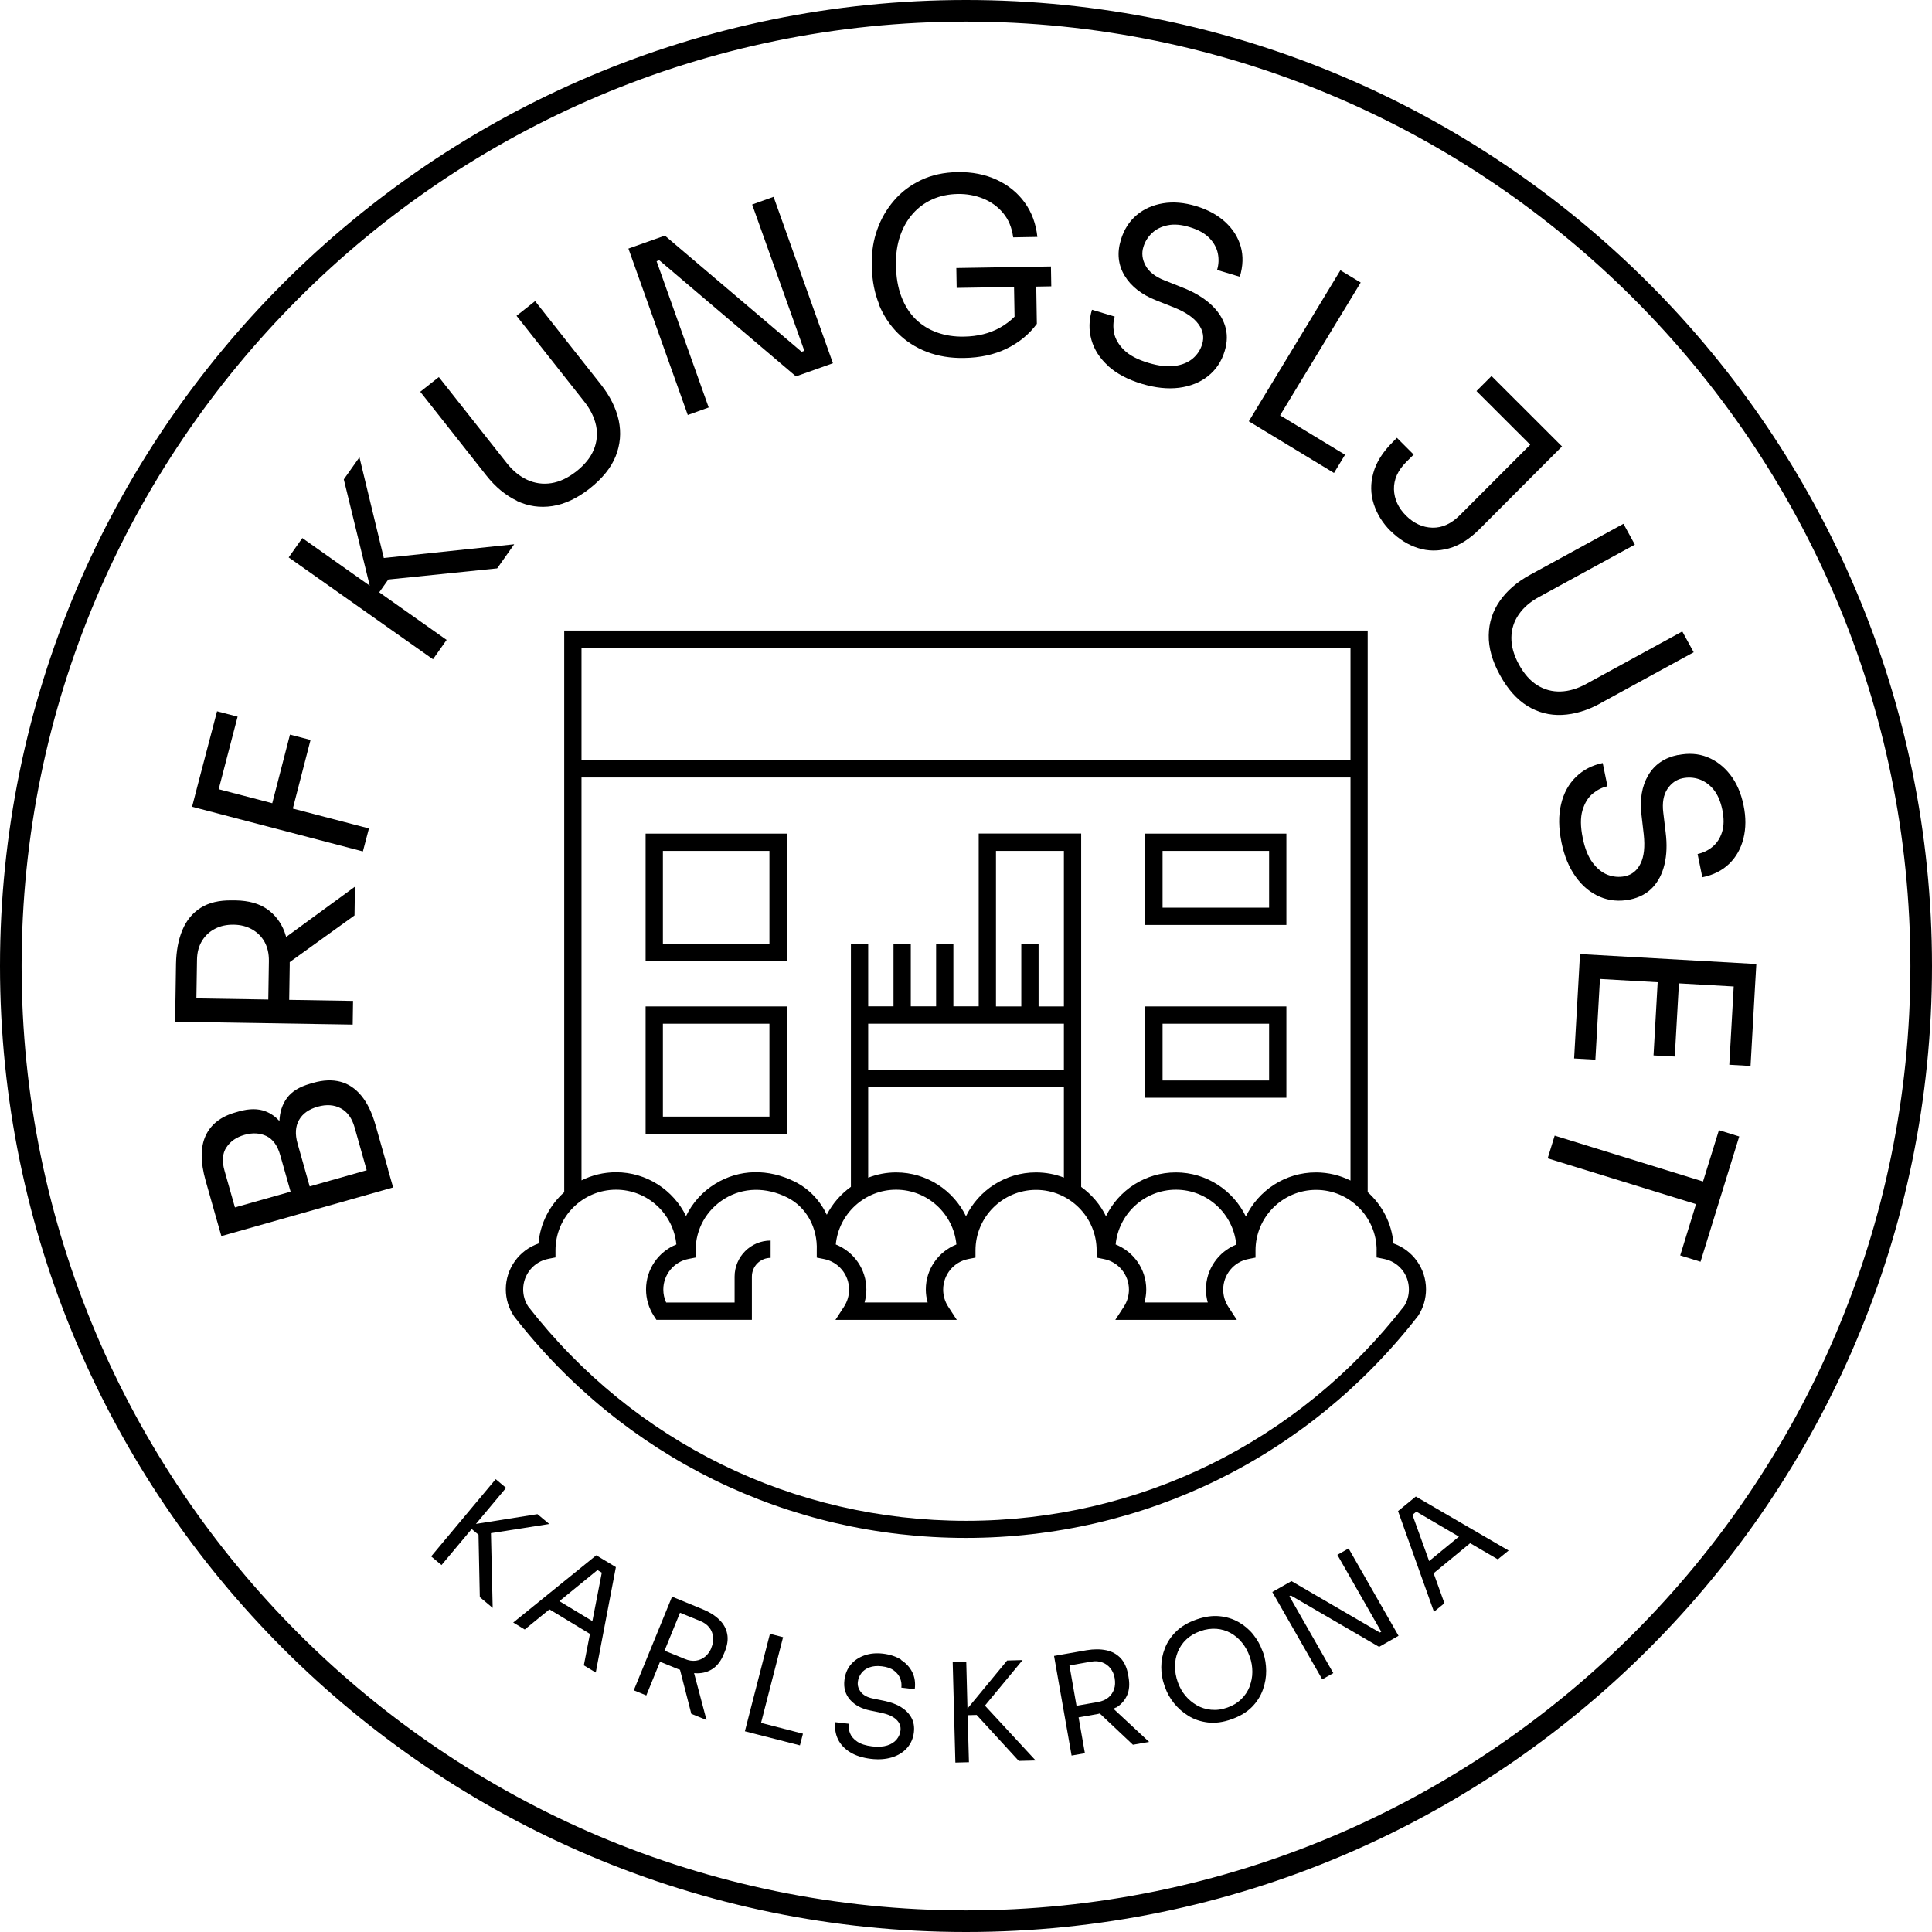 <?xml version="1.0" encoding="UTF-8"?><svg id="b" xmlns="http://www.w3.org/2000/svg" viewBox="0 0 223.6 223.6"><g id="c"><g><path d="M111.8,0C50.15,0,0,50.15,0,111.8s50.15,111.8,111.8,111.8,111.8-50.15,111.8-111.8S173.45,0,111.8,0Zm0,221.1C51.53,221.1,2.5,172.07,2.5,111.8S51.53,2.5,111.8,2.5s109.3,49.03,109.3,109.3-49.03,109.3-109.3,109.3Z"/><path d="M44.91,135.32l-1.45-5.12c-.41-1.44-.96-2.57-1.65-3.4-.69-.83-1.5-1.37-2.43-1.61-.93-.24-1.97-.2-3.12,.13l-.38,.11c-1.22,.35-2.11,.89-2.66,1.64-.55,.74-.84,1.63-.88,2.67-.46-.5-.99-.88-1.59-1.11-.86-.34-1.89-.34-3.1,0l-.38,.11c-1.71,.48-2.86,1.38-3.47,2.7-.61,1.32-.61,3.05,0,5.21l1.22,4.31h0s.6,2.1,.6,2.1l19.88-5.63-.6-2.1h0Zm-10.3-5.7c.42-.74,1.14-1.25,2.17-1.54,1.01-.28,1.89-.22,2.66,.19,.77,.41,1.3,1.15,1.6,2.21l1.4,4.96-6.6,1.87-1.4-4.96c-.31-1.08-.25-1.99,.17-2.73Zm-8.41,3.18c.45-.7,1.15-1.19,2.1-1.46,.93-.26,1.78-.22,2.53,.14s1.29,1.1,1.6,2.21l1.2,4.23-6.44,1.82-1.2-4.23c-.32-1.11-.25-2.02,.21-2.72Z"/><path d="M40.82,118.58l.04-2.74-7.39-.12,.06-3.95c0-.14,0-.28,0-.42l7.5-5.4,.05-3.33-7.96,5.82c-.06-.2-.12-.4-.19-.59-.43-1.12-1.11-2-2.03-2.64-.92-.64-2.12-.97-3.6-1h-.45c-1.47-.03-2.68,.26-3.63,.86-.94,.6-1.65,1.46-2.11,2.57-.47,1.11-.71,2.42-.74,3.91l-.06,3.95h0l-.02,.96v.08h0l-.03,1.71,20.55,.33Zm-18.02-7.49c.01-.86,.21-1.59,.58-2.2,.37-.61,.88-1.08,1.51-1.4,.63-.33,1.35-.48,2.15-.47s1.51,.19,2.13,.54,1.1,.83,1.45,1.45c.34,.62,.51,1.36,.5,2.22l-.07,4.45-8.32-.13,.07-4.45Z"/><polygon points="42.7 95.88 33.89 93.58 35.94 85.64 33.56 85.02 31.51 92.96 25.31 91.34 27.5 82.94 25.12 82.32 22.92 90.71 22.92 90.71 22.23 93.37 42 98.54 42.7 95.88"/><polygon points="51.69 74.06 43.89 68.55 44.94 67.07 57.54 65.78 59.51 62.99 44.42 64.58 41.6 52.92 39.79 55.48 42.79 67.78 34.99 62.27 33.41 64.51 50.11 76.3 51.69 74.06"/><path d="M59.81,57.97c1.31,.62,2.68,.82,4.12,.6,1.43-.22,2.88-.9,4.33-2.04,1.46-1.16,2.47-2.4,3-3.74s.65-2.71,.35-4.13c-.31-1.41-.99-2.79-2.05-4.14l-7.63-9.67-2.15,1.7,7.84,9.93c.72,.91,1.17,1.84,1.37,2.79,.19,.95,.1,1.88-.27,2.78s-1.04,1.73-2.01,2.5c-.97,.76-1.94,1.22-2.91,1.37-.97,.15-1.9,.02-2.79-.39-.88-.41-1.68-1.06-2.38-1.96l-7.84-9.93-2.15,1.7,7.63,9.67c1.06,1.35,2.25,2.33,3.56,2.95Z"/><polygon points="82.02 47.16 75.99 30.23 76.3 30.12 92.12 43.56 96.4 42.04 89.53 22.78 87.05 23.67 93.09 40.6 92.77 40.71 76.95 27.27 72.73 28.77 79.6 48.03 82.02 47.16"/><path d="M101.71,35.22c.53,1.29,1.26,2.4,2.2,3.34,.94,.94,2.06,1.66,3.35,2.16,1.3,.5,2.74,.74,4.32,.71,1.87-.03,3.51-.39,4.94-1.09,1.43-.7,2.59-1.65,3.48-2.86l-.07-4.31,1.74-.03-.04-2.3-10.95,.18,.04,2.3,6.64-.11,.06,3.44c-.48,.48-1.04,.91-1.7,1.28-1.19,.66-2.58,1.01-4.17,1.03-1.12,.02-2.15-.14-3.1-.48-.95-.34-1.77-.85-2.48-1.54-.7-.69-1.25-1.56-1.65-2.61-.4-1.05-.61-2.27-.63-3.67-.02-1.23,.14-2.34,.48-3.34,.34-.99,.82-1.85,1.46-2.57,.63-.72,1.39-1.28,2.28-1.68,.89-.4,1.87-.6,2.93-.62,1.04-.02,2.02,.16,2.94,.53,.91,.37,1.68,.92,2.31,1.67,.63,.75,1.02,1.69,1.17,2.82l2.8-.05c-.16-1.51-.64-2.83-1.46-3.97-.82-1.14-1.9-2.01-3.24-2.64-1.34-.62-2.85-.92-4.55-.89-1.57,.03-2.97,.33-4.21,.92-1.24,.59-2.29,1.38-3.14,2.38-.85,.99-1.5,2.11-1.93,3.34-.44,1.23-.65,2.5-.62,3.8v.62c.03,1.53,.31,2.94,.83,4.23Z"/><path d="M128.26,42.37c.98,.88,2.28,1.57,3.91,2.06,1.54,.46,2.96,.61,4.28,.45,1.32-.17,2.44-.62,3.36-1.35,.92-.73,1.57-1.7,1.93-2.9,.32-1.05,.33-2.04,.03-2.96-.3-.92-.86-1.75-1.7-2.5-.84-.75-1.91-1.38-3.21-1.89l-2.11-.84c-1.06-.42-1.79-.99-2.17-1.71-.39-.72-.47-1.44-.25-2.15,.19-.62,.52-1.16,1-1.61,.48-.45,1.08-.75,1.82-.9s1.59-.08,2.55,.22c1,.3,1.76,.73,2.28,1.27,.52,.55,.84,1.14,.97,1.78,.13,.64,.1,1.28-.09,1.9l2.63,.79c.38-1.25,.41-2.42,.11-3.49-.31-1.08-.9-2.02-1.79-2.84-.88-.81-2.01-1.43-3.36-1.84-1.38-.42-2.66-.53-3.85-.33-1.19,.2-2.21,.65-3.06,1.37-.85,.72-1.46,1.68-1.82,2.87-.46,1.52-.31,2.9,.44,4.14,.75,1.24,1.98,2.2,3.67,2.86l2.11,.84c1.3,.53,2.22,1.16,2.76,1.9,.54,.74,.68,1.51,.44,2.31-.2,.66-.56,1.22-1.09,1.67-.53,.45-1.22,.74-2.08,.86-.86,.12-1.87,0-3.05-.35-1.27-.38-2.21-.88-2.84-1.5-.62-.62-1-1.27-1.14-1.95-.13-.68-.11-1.32,.07-1.91l-2.63-.79c-.36,1.2-.38,2.36-.06,3.49,.32,1.13,.97,2.14,1.95,3.02Z"/><polygon points="146.87 50.18 154.39 54.74 155.67 52.63 148.15 48.07 157.48 32.7 155.13 31.28 144.53 48.76 146.87 50.18 146.87 50.18"/><path d="M160.96,61.46c.95,.95,2,1.6,3.16,1.97s2.34,.37,3.56,.04,2.41-1.09,3.57-2.25l7.79-7.81h0s1.74-1.74,1.74-1.74l-8.16-8.15-1.74,1.74,6.22,6.21-8.15,8.16c-.99,.99-2.05,1.47-3.18,1.44-1.13-.03-2.14-.5-3.04-1.39-.9-.9-1.36-1.91-1.4-3.04-.03-1.13,.44-2.19,1.43-3.18l.85-.85-1.94-1.94-.49,.5c-1.16,1.16-1.91,2.35-2.24,3.58-.34,1.22-.32,2.41,.05,3.57,.37,1.16,1.02,2.21,1.96,3.15Z"/><path d="M185.21,81.4l10.81-5.91-1.32-2.41-11.11,6.07c-1.02,.56-2.01,.85-2.98,.88-.97,.03-1.87-.21-2.7-.73s-1.53-1.32-2.12-2.4c-.59-1.08-.88-2.11-.87-3.1,.01-.99,.3-1.88,.85-2.68,.55-.8,1.33-1.48,2.33-2.02l11.11-6.07-1.32-2.41-10.81,5.91c-1.51,.82-2.67,1.83-3.5,3.02-.83,1.19-1.26,2.51-1.28,3.96-.03,1.45,.4,2.99,1.29,4.61,.9,1.64,1.96,2.83,3.19,3.59,1.23,.75,2.57,1.1,4.01,1.03,1.44-.07,2.92-.51,4.42-1.33Z"/><path d="M194.18,87.38c-1.55,.32-2.7,1.11-3.43,2.36-.73,1.26-.99,2.79-.77,4.59l.26,2.26c.15,1.4,.04,2.51-.36,3.33-.39,.82-1,1.32-1.82,1.49-.68,.14-1.34,.08-1.99-.16-.65-.25-1.23-.72-1.75-1.41s-.9-1.65-1.14-2.85c-.27-1.3-.28-2.37-.03-3.21s.64-1.48,1.18-1.93c.54-.44,1.11-.73,1.71-.85l-.55-2.69c-1.22,.25-2.26,.79-3.1,1.61-.84,.82-1.42,1.87-1.72,3.16-.31,1.28-.29,2.76,.05,4.42,.32,1.57,.87,2.9,1.65,3.98,.77,1.08,1.71,1.85,2.79,2.31s2.24,.57,3.47,.32c1.08-.22,1.95-.68,2.62-1.38,.67-.7,1.13-1.6,1.39-2.69,.26-1.09,.31-2.34,.13-3.73l-.27-2.26c-.14-1.13,.02-2.04,.47-2.73,.45-.68,1.04-1.1,1.77-1.25,.64-.13,1.27-.1,1.9,.11,.62,.21,1.18,.6,1.66,1.17,.48,.58,.82,1.36,1.03,2.35,.21,1.02,.2,1.89-.03,2.61-.23,.72-.6,1.28-1.11,1.7s-1.08,.69-1.72,.83l.55,2.69c1.28-.26,2.32-.79,3.12-1.57,.8-.78,1.35-1.76,1.64-2.93,.29-1.17,.3-2.44,.01-3.83-.29-1.41-.8-2.59-1.54-3.54-.74-.95-1.63-1.63-2.66-2.04-1.04-.41-2.17-.48-3.39-.23Z"/><polygon points="203.27 111.57 182.86 110.42 182.74 112.6 182.74 112.6 182.18 122.5 184.64 122.64 185.17 113.3 191.85 113.68 191.37 122.15 193.83 122.28 194.31 113.81 200.65 114.17 200.14 123.23 202.6 123.37 203.11 114.31 203.11 114.31 203.27 111.57"/><polygon points="197.1 136.74 179.93 131.43 179.12 134.06 196.29 139.36 194.46 145.3 196.81 146.03 201.29 131.53 198.94 130.8 197.1 136.74"/><polygon points="63.57 176.38 62.2 175.24 55.08 176.37 58.57 172.2 57.37 171.19 49.9 180.13 51.1 181.13 54.59 176.96 55.38 177.62 55.53 184.84 57.02 186.09 56.82 177.44 63.57 176.38"/><path d="M59.39,187.78l1.34,.81,2.86-2.33,4.69,2.84-.71,3.64,1.38,.83,2.33-12.2-2.27-1.37-9.62,7.79Zm9.17-.16l-3.82-2.31,4.41-3.6,.5,.3-1.09,5.61Z"/><path d="M83.23,187.44c-.49-.48-1.13-.88-1.92-1.2l-2.63-1.08h0s-.9-.37-.9-.37l-4.43,10.84,1.45,.59,1.59-3.9,2.08,.85c.08,.03,.15,.05,.23,.08l1.31,5.1,1.76,.72-1.44-5.43c.12,0,.24,.02,.35,.02,.68,0,1.29-.17,1.82-.53,.53-.36,.96-.93,1.27-1.7l.1-.24c.32-.78,.42-1.48,.29-2.1-.12-.62-.43-1.18-.93-1.65Zm-.89,3.27c-.17,.42-.42,.76-.73,1.02-.31,.26-.67,.41-1.07,.47-.4,.05-.83-.01-1.28-.2l-2.35-.96,1.79-4.39,2.35,.96c.45,.18,.8,.44,1.05,.76,.25,.33,.39,.69,.43,1.09,.04,.4-.02,.82-.2,1.24Z"/><polygon points="90.63 189.48 89.11 189.09 86.21 200.37 87.73 200.76 87.73 200.76 92.58 202 92.93 200.65 88.08 199.4 90.63 189.48"/><path d="M104.3,192.09c-.58-.37-1.27-.6-2.07-.7-.81-.1-1.54-.03-2.19,.2s-1.18,.59-1.58,1.07-.65,1.08-.73,1.79c-.11,.9,.11,1.66,.66,2.28,.55,.62,1.33,1.04,2.34,1.24l1.27,.26c.78,.17,1.36,.43,1.74,.79s.53,.78,.48,1.25c-.05,.39-.19,.74-.45,1.05s-.61,.54-1.08,.69c-.47,.15-1.05,.19-1.75,.11-.75-.09-1.33-.28-1.74-.56s-.69-.61-.83-.98c-.14-.37-.19-.73-.15-1.08l-1.55-.18c-.08,.71,.02,1.36,.31,1.97,.29,.6,.76,1.1,1.4,1.5,.64,.4,1.44,.65,2.4,.77,.91,.11,1.72,.05,2.45-.17,.72-.22,1.31-.59,1.75-1.09s.71-1.11,.79-1.82c.07-.62-.02-1.18-.28-1.66-.26-.49-.66-.9-1.2-1.24s-1.21-.58-1.99-.74l-1.27-.26c-.64-.13-1.1-.38-1.39-.74-.29-.37-.41-.76-.36-1.18,.04-.37,.18-.7,.4-1,.22-.3,.53-.53,.93-.68s.88-.2,1.45-.13c.59,.07,1.06,.23,1.4,.49,.34,.25,.58,.56,.72,.9,.14,.35,.18,.71,.14,1.08l1.55,.18c.09-.74,0-1.4-.29-1.97-.28-.57-.71-1.04-1.29-1.41Z"/><polygon points="118.35 192.13 116.56 192.18 111.97 197.74 111.83 192.31 110.26 192.35 110.57 203.99 112.14 203.95 111.99 198.51 113.03 198.48 117.91 203.8 119.86 203.75 113.99 197.4 118.35 192.13"/><path d="M129.18,197.63c.58-.36,1-.83,1.26-1.42,.26-.58,.32-1.29,.17-2.12l-.04-.25c-.15-.83-.44-1.47-.88-1.94-.44-.46-.99-.77-1.67-.91s-1.43-.14-2.27,0l-2.8,.49h0s-.96,.17-.96,.17l2.03,11.53,1.54-.27-.73-4.15,2.22-.39c.08-.01,.15-.04,.23-.06l3.84,3.62,1.87-.33-4.13-3.84c.11-.06,.23-.1,.33-.16Zm-5.4-4.88l2.5-.44c.48-.08,.91-.06,1.29,.09,.38,.14,.7,.37,.95,.69,.25,.32,.42,.7,.49,1.15s.06,.87-.07,1.25-.35,.71-.66,.97-.71,.43-1.19,.52l-2.5,.44-.82-4.67Z"/><path d="M146.09,191.03c-.23-.65-.58-1.27-1.04-1.85-.46-.58-1.03-1.06-1.69-1.44-.66-.38-1.41-.61-2.23-.69s-1.72,.05-2.68,.39-1.74,.8-2.33,1.38-1.03,1.23-1.3,1.94c-.28,.71-.42,1.44-.42,2.18,0,.74,.12,1.44,.35,2.09l.12,.33c.21,.6,.55,1.19,1,1.76,.46,.57,1.01,1.06,1.68,1.47,.66,.41,1.41,.66,2.25,.76,.84,.1,1.75-.02,2.73-.37,.98-.35,1.77-.82,2.36-1.42,.59-.6,1.01-1.27,1.27-2,.26-.73,.39-1.47,.38-2.2s-.11-1.4-.32-2l-.12-.33Zm-1.47,4.18c-.21,.54-.54,1.03-.97,1.45-.43,.42-.97,.75-1.61,.97-.64,.23-1.26,.31-1.87,.25-.6-.06-1.16-.23-1.66-.52s-.95-.66-1.33-1.12-.67-.98-.87-1.56c-.22-.61-.32-1.22-.32-1.82,0-.6,.11-1.17,.33-1.7,.22-.53,.54-1.01,.98-1.42,.43-.41,.97-.73,1.62-.96,.64-.23,1.26-.31,1.86-.27,.6,.05,1.15,.21,1.65,.49,.5,.28,.95,.65,1.32,1.12,.38,.46,.67,1,.89,1.62,.21,.58,.3,1.17,.3,1.76s-.12,1.16-.33,1.71Z"/><polygon points="154.78 179.95 159.86 188.85 159.69 188.94 149.47 182.99 147.25 184.25 153.03 194.36 154.31 193.64 149.23 184.74 149.39 184.65 159.61 190.6 161.86 189.32 156.08 179.21 154.78 179.95"/><path d="M161.8,174.88l4.16,11.66,1.21-.99-1.25-3.47,4.23-3.48,3.2,1.87,1.25-1.02-10.74-6.25-2.05,1.68Zm3.6,5.79l-1.93-5.35,.45-.37,4.93,2.89-3.45,2.83Z"/><path d="M65.3,72.98v65c-1.67,1.49-2.78,3.59-2.98,5.94-2.23,.77-3.78,2.89-3.78,5.3,0,1.09,.31,2.15,.95,3.12,12.65,16.3,31.72,25.65,52.3,25.65s39.65-9.35,52.35-25.72c.59-.91,.9-1.97,.9-3.06,0-2.41-1.55-4.53-3.77-5.3-.2-2.36-1.32-4.45-2.98-5.94V72.98H65.3Zm91,2v13H67.3v-13h89Zm-89,15h89v46.65c-1.21-.6-2.56-.94-4-.94-3.57,0-6.65,2.09-8.11,5.1-1.46-3.01-4.54-5.1-8.1-5.1s-6.63,2.07-8.09,5.07c-.66-1.35-1.65-2.51-2.87-3.39v-40.9h-11.86v20h-2.93v-7.25h-2v7.25h-2.93v-7.25h-2v7.25h-2.93v-7.25h-2v28.14c-1.17,.84-2.13,1.94-2.79,3.23-.77-1.63-2.04-2.99-3.67-3.81-3.1-1.56-6.47-1.48-9.23,.22-1.5,.92-2.66,2.22-3.39,3.74-1.46-3-4.55-5.07-8.1-5.07-1.43,0-2.79,.34-4,.94v-46.65Zm72.46,60.76h-7.31c.14-.49,.21-1,.21-1.51,0-2.32-1.44-4.36-3.54-5.2,.34-3.55,3.34-6.34,6.98-6.34s6.64,2.79,6.98,6.35c-2.08,.84-3.51,2.87-3.51,5.19,0,.51,.07,1.02,.21,1.51Zm-32.41,0h-7.29c.14-.49,.21-1,.21-1.51,0-2.32-1.44-4.36-3.54-5.2,.34-3.55,3.34-6.34,6.98-6.34s6.64,2.79,6.98,6.34c-2.1,.84-3.54,2.87-3.54,5.2,0,.51,.07,1.02,.21,1.51Zm15.78-32.26v5.31h-22.65v-5.31h22.65Zm0-2h-2.93v-7.25h-2v7.25h-2.93v-18h7.86v18Zm-11.33,24.28c-1.46-3-4.54-5.07-8.09-5.07-1.14,0-2.23,.22-3.23,.61v-10.51h22.65v10.5c-1-.39-2.09-.6-3.23-.6-3.56,0-6.64,2.07-8.1,5.07Zm47.52,3.94v.83l.81,.16c1.73,.33,2.93,1.79,2.93,3.54,0,.7-.2,1.38-.53,1.9-12.27,15.81-30.76,24.88-50.72,24.88s-38.45-9.07-50.68-24.81c-.38-.58-.58-1.26-.58-1.97,0-1.73,1.23-3.22,2.93-3.54l.81-.16v-.83c0-3.87,3.15-7.01,7.01-7.01,3.64,0,6.64,2.79,6.98,6.34-2.09,.84-3.51,2.88-3.51,5.2,0,1.09,.31,2.15,.9,3.06l.3,.46h11.05v-5c0-1.2,.97-2.17,2.17-2.17v-2c-2.3,0-4.17,1.87-4.17,4.17v3h-7.92c-.22-.47-.33-.98-.33-1.51,0-1.73,1.23-3.22,2.93-3.54l.81-.16v-.83c0-2.45,1.25-4.68,3.34-5.97,2.16-1.33,4.81-1.38,7.28-.14,2.18,1.09,3.51,3.48,3.4,6.12v.83l.81,.16c1.7,.32,2.93,1.81,2.93,3.54,0,.7-.2,1.38-.58,1.97l-1,1.54h14.05l-1-1.54c-.38-.58-.58-1.26-.58-1.97,0-1.73,1.23-3.22,2.93-3.54l.81-.16v-.83c0-3.87,3.15-7.01,7.01-7.01s7.01,3.14,7.01,7.01v.83l.81,.16c1.7,.32,2.93,1.81,2.93,3.54,0,.7-.2,1.38-.58,1.97l-1,1.54h14.07l-1-1.54c-.38-.58-.58-1.26-.58-1.97,0-1.73,1.23-3.22,2.93-3.54l.81-.16v-.83c0-3.87,3.15-7.01,7.01-7.01s7.01,3.14,7.01,7.01Z"/><path d="M148.88,116.48h-16.33v10.57h16.33v-10.57Zm-2,8.57h-12.33v-6.57h12.33v6.57Z"/><path d="M148.88,96.48h-16.33v10.57h16.33v-10.57Zm-2,8.57h-12.33v-6.57h12.33v6.57Z"/><path d="M91.05,116.48h-16.33v14.75h16.33v-14.75Zm-2,12.75h-12.33v-10.75h12.33v10.75Z"/><path d="M91.05,96.48h-16.33v14.75h16.33v-14.75Zm-2,12.75h-12.33v-10.75h12.33v10.75Z"/></g></g></svg>